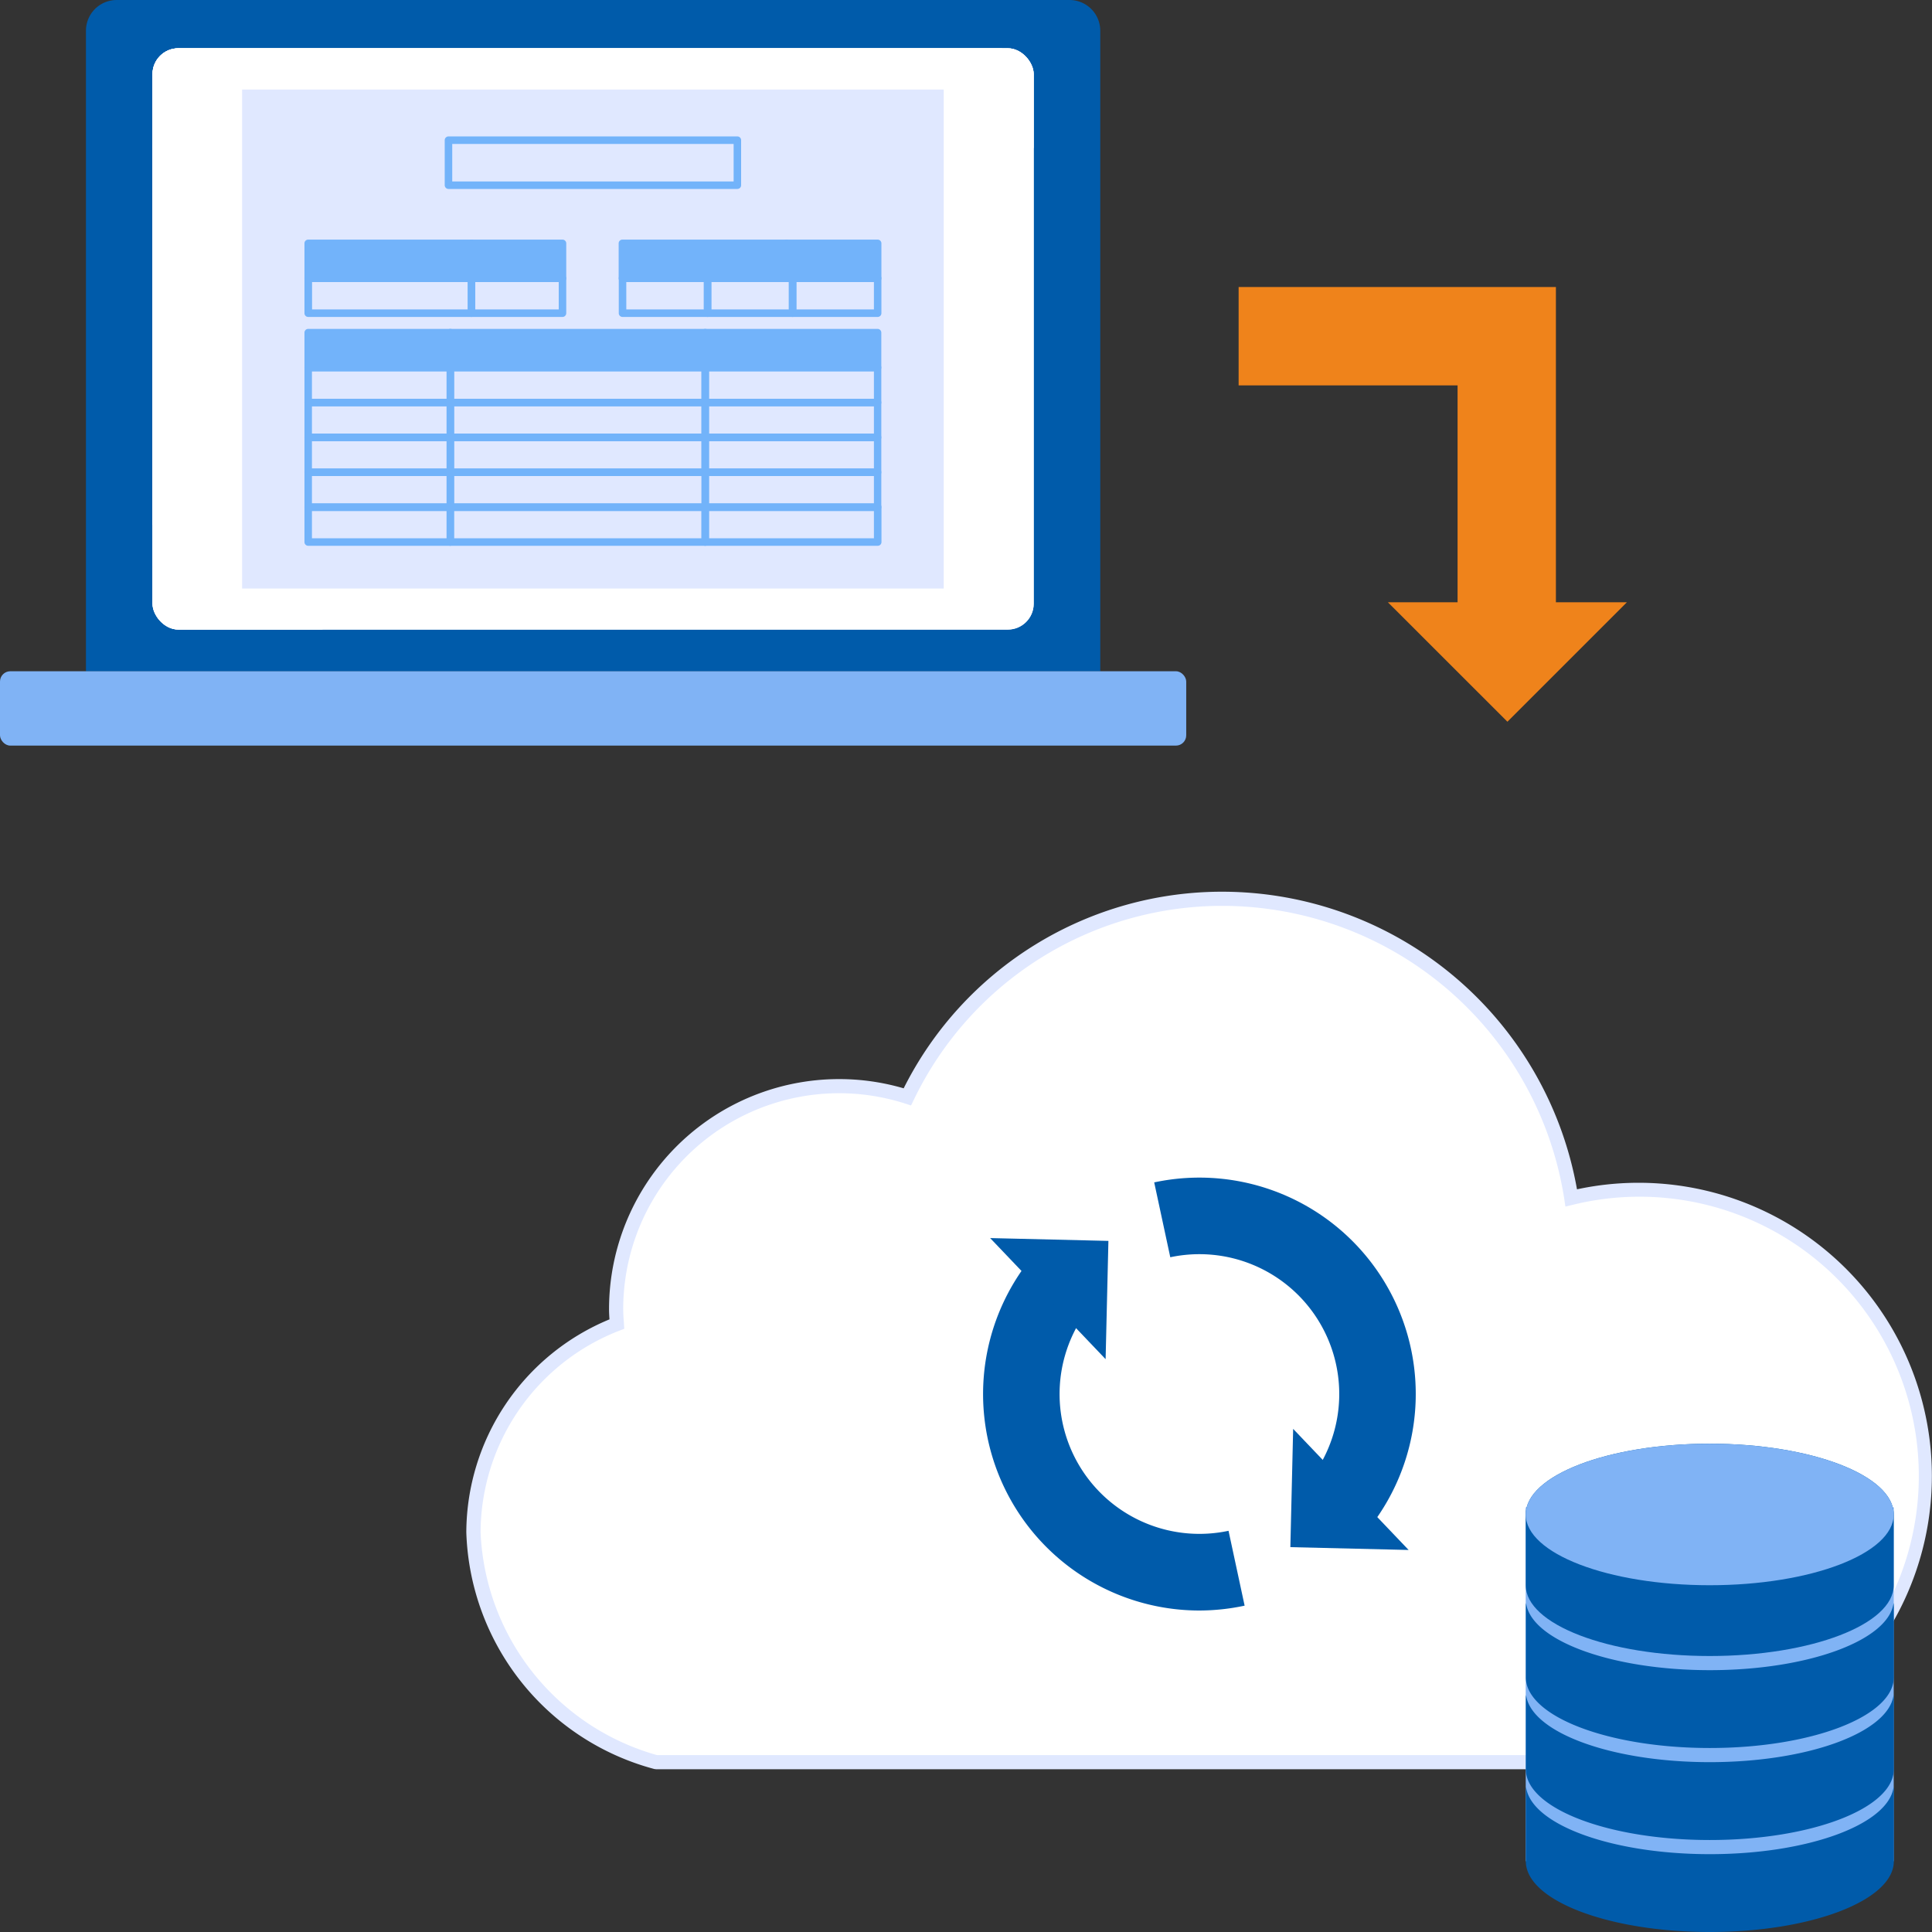 <svg xmlns="http://www.w3.org/2000/svg" xmlns:xlink="http://www.w3.org/1999/xlink" width="80" height="80" viewBox="0 0 80 80"><rect x="0" y="0" width="80" height="80" fill="#333333" stroke="none"/><defs><style>.cls-1{fill:#fff;}.cls-2{fill:#ef831b;}.cls-3{fill:#005baa;}.cls-4{fill:#80b3f5;}.cls-5{clip-path:url(#clip-path);}.cls-6{fill:#e0e8ff;}.cls-7{fill:#72b3fa;}</style><clipPath id="clip-path"><rect class="cls-1" x="6.315" y="1.999" width="36.488" height="24.07" rx="1.072"/></clipPath></defs><g id="レイヤー_2" data-name="レイヤー 2"><g id="ol"><polygon class="cls-2" points="64.427 11.885 51.289 11.885 51.289 15.958 60.355 15.958 60.355 27.186 64.427 27.186 64.427 11.885"/><polygon class="cls-2" points="57.47 24.939 67.366 24.939 62.419 29.885 57.47 24.939"/><path class="cls-3" d="M45.56,27.8V1.272A1.273,1.273,0,0,0,44.287,0H4.832A1.273,1.273,0,0,0,3.559,1.272V27.8Z"/><rect class="cls-4" y="27.795" width="49.119" height="3.079" rx="0.426"/><rect class="cls-1" x="6.315" y="1.999" width="36.488" height="24.07" rx="1.072"/><rect class="cls-1" x="6.315" y="1.999" width="36.488" height="24.07" rx="1.072"/><g class="cls-5"><rect class="cls-1" x="6.052" y="1.821" width="35.44" height="19.917"/><rect class="cls-1" x="6.052" y="5.973" width="7.304" height="1.971"/><rect class="cls-1" x="6.052" y="7.944" width="7.304" height="1.971"/><rect class="cls-1" x="6.052" y="9.915" width="7.304" height="1.971"/><rect class="cls-1" x="6.052" y="11.885" width="7.304" height="1.971"/><rect class="cls-1" x="6.052" y="13.856" width="7.304" height="1.971"/><rect class="cls-1" x="6.052" y="15.826" width="7.304" height="1.971"/><rect class="cls-1" x="6.052" y="17.797" width="7.304" height="1.971"/><rect class="cls-1" x="6.052" y="19.767" width="7.304" height="1.971"/><rect class="cls-1" x="6.052" y="21.502" width="7.304" height="1.971"/><rect class="cls-1" x="6.052" y="23.472" width="7.304" height="2.771"/><rect class="cls-1" x="6.037" y="1.821" width="36.907" height="4.309"/><rect class="cls-1" x="17.009" y="8.898" width="22.23" height="3.644" rx="0.364"/><rect class="cls-1" x="18.785" y="10.358" width="2.76" height="0.726" rx="0.363"/><rect class="cls-1" x="23.139" y="10.358" width="14.241" height="0.726" rx="0.363"/><rect class="cls-1" x="17.009" y="13.978" width="22.23" height="3.644" rx="0.364"/><rect class="cls-1" x="18.785" y="15.437" width="2.76" height="0.726" rx="0.363"/><rect class="cls-1" x="23.139" y="15.437" width="14.241" height="0.726" rx="0.363"/><rect class="cls-1" x="17.009" y="19.058" width="22.23" height="3.644" rx="0.364"/><rect class="cls-1" x="18.785" y="20.517" width="2.76" height="0.726" rx="0.363"/><rect class="cls-1" x="23.139" y="20.517" width="14.241" height="0.726" rx="0.363"/></g><rect class="cls-6" x="14.221" y="-0.487" width="20.662" height="29.052" transform="translate(38.59 -10.513) rotate(90)"/><rect class="cls-7" x="12.762" y="13.775" width="5.886" height="1.446"/><path class="cls-7" d="M18.648,15.375H12.762a.154.154,0,0,1-.155-.155V13.775a.155.155,0,0,1,.155-.156h5.886a.156.156,0,0,1,.156.156V15.22A.155.155,0,0,1,18.648,15.375Zm-5.731-.31h5.576V13.93H12.917Z"/><rect class="cls-7" x="18.648" y="13.775" width="10.556" height="1.446"/><path class="cls-7" d="M29.2,15.375H18.648a.155.155,0,0,1-.155-.155V13.775a.156.156,0,0,1,.155-.156H29.2a.155.155,0,0,1,.155.156V15.22A.154.154,0,0,1,29.2,15.375Zm-10.4-.31H29.049V13.93H18.8Z"/><rect class="cls-7" x="29.204" y="13.775" width="7.138" height="1.446"/><path class="cls-7" d="M36.342,15.375H29.2a.154.154,0,0,1-.155-.155V13.775a.155.155,0,0,1,.155-.156h7.138a.155.155,0,0,1,.155.156V15.22A.154.154,0,0,1,36.342,15.375Zm-6.983-.31h6.828V13.93H29.359Z"/><path class="cls-7" d="M18.648,16.821H12.762a.155.155,0,0,1-.155-.155V15.22a.155.155,0,0,1,.155-.155h5.886a.156.156,0,0,1,.156.155v1.446A.156.156,0,0,1,18.648,16.821Zm-5.731-.31h5.576V15.375H12.917Z"/><path class="cls-7" d="M29.2,16.821H18.648a.156.156,0,0,1-.155-.155V15.22a.156.156,0,0,1,.155-.155H29.2a.155.155,0,0,1,.155.155v1.446A.155.155,0,0,1,29.2,16.821Zm-10.4-.31H29.049V15.375H18.8Z"/><rect class="cls-7" x="19.522" y="10.077" width="3.77" height="1.446"/><path class="cls-7" d="M23.292,11.678h-3.77a.155.155,0,0,1-.155-.155V10.077a.154.154,0,0,1,.155-.155h3.77a.155.155,0,0,1,.155.155v1.446A.156.156,0,0,1,23.292,11.678Zm-3.615-.31h3.459V10.232H19.677Z"/><rect class="cls-7" x="12.762" y="10.077" width="6.76" height="1.446"/><path class="cls-7" d="M19.522,11.678h-6.76a.155.155,0,0,1-.155-.155V10.077a.154.154,0,0,1,.155-.155h6.76a.154.154,0,0,1,.155.155v1.446A.155.155,0,0,1,19.522,11.678Zm-6.6-.31h6.45V10.232h-6.45Z"/><path class="cls-7" d="M23.292,13.124h-3.77a.155.155,0,0,1-.155-.156V11.523a.154.154,0,0,1,.155-.155h3.77a.155.155,0,0,1,.155.155v1.445A.156.156,0,0,1,23.292,13.124Zm-3.615-.311h3.459V11.678H19.677Z"/><path class="cls-7" d="M19.522,13.124h-6.76a.155.155,0,0,1-.155-.156V11.523a.154.154,0,0,1,.155-.155h6.76a.154.154,0,0,1,.155.155v1.445A.155.155,0,0,1,19.522,13.124Zm-6.6-.311h6.45V11.678h-6.45Z"/><rect class="cls-7" x="32.572" y="10.077" width="3.77" height="1.446"/><path class="cls-7" d="M36.342,11.678h-3.77a.155.155,0,0,1-.155-.155V10.077a.154.154,0,0,1,.155-.155h3.77a.155.155,0,0,1,.155.155v1.446A.156.156,0,0,1,36.342,11.678Zm-3.615-.31h3.459V10.232H32.727Z"/><rect class="cls-7" x="25.778" y="10.077" width="6.794" height="1.446"/><path class="cls-7" d="M32.572,11.678h-6.8a.156.156,0,0,1-.155-.155V10.077a.155.155,0,0,1,.155-.155h6.8a.154.154,0,0,1,.155.155v1.446A.155.155,0,0,1,32.572,11.678Zm-6.639-.31h6.484V10.232H25.933Z"/><path class="cls-7" d="M36.342,13.124H32.82a.156.156,0,0,1-.155-.156V11.523a.155.155,0,0,1,.155-.155h3.522a.154.154,0,0,1,.155.155v1.445A.155.155,0,0,1,36.342,13.124Zm-3.366-.311h3.211V11.678H32.976Z"/><path class="cls-7" d="M32.82,13.124H29.3a.155.155,0,0,1-.155-.156V11.523a.154.154,0,0,1,.155-.155H32.82a.155.155,0,0,1,.156.155v1.445A.156.156,0,0,1,32.82,13.124Zm-3.366-.311h3.211V11.678H29.454Z"/><path class="cls-7" d="M29.3,13.124H25.777a.156.156,0,0,1-.155-.156V11.523a.155.155,0,0,1,.155-.155H29.3a.155.155,0,0,1,.155.155v1.445A.156.156,0,0,1,29.3,13.124Zm-3.366-.311h3.211V11.678H25.933Z"/><path class="cls-7" d="M36.342,16.821H29.2a.155.155,0,0,1-.155-.155V15.22a.155.155,0,0,1,.155-.155h7.138a.155.155,0,0,1,.155.155v1.446A.155.155,0,0,1,36.342,16.821Zm-6.983-.31h6.828V15.375H29.359Z"/><path class="cls-7" d="M18.648,18.267H12.762a.155.155,0,0,1-.155-.156V16.666a.154.154,0,0,1,.155-.155h5.886a.155.155,0,0,1,.156.155v1.445A.156.156,0,0,1,18.648,18.267Zm-5.731-.311h5.576V16.821H12.917Z"/><path class="cls-7" d="M29.2,18.267H18.648a.156.156,0,0,1-.155-.156V16.666a.155.155,0,0,1,.155-.155H29.2a.154.154,0,0,1,.155.155v1.445A.155.155,0,0,1,29.2,18.267Zm-10.4-.311H29.049V16.821H18.8Z"/><path class="cls-7" d="M36.342,18.267H29.2a.155.155,0,0,1-.155-.156V16.666a.154.154,0,0,1,.155-.155h7.138a.154.154,0,0,1,.155.155v1.445A.155.155,0,0,1,36.342,18.267Zm-6.983-.311h6.828V16.821H29.359Z"/><path class="cls-7" d="M18.648,19.713H12.762a.155.155,0,0,1-.155-.156V18.111a.155.155,0,0,1,.155-.155h5.886a.156.156,0,0,1,.156.155v1.446A.156.156,0,0,1,18.648,19.713ZM12.917,19.4h5.576V18.267H12.917Z"/><path class="cls-7" d="M29.2,19.713H18.648a.156.156,0,0,1-.155-.156V18.111a.156.156,0,0,1,.155-.155H29.2a.155.155,0,0,1,.155.155v1.446A.155.155,0,0,1,29.2,19.713ZM18.8,19.4H29.049V18.267H18.8Z"/><path class="cls-7" d="M36.342,19.713H29.2a.155.155,0,0,1-.155-.156V18.111a.155.155,0,0,1,.155-.155h7.138a.155.155,0,0,1,.155.155v1.446A.155.155,0,0,1,36.342,19.713ZM29.359,19.4h6.828V18.267H29.359Z"/><path class="cls-7" d="M18.648,21.158H12.762A.154.154,0,0,1,12.607,21V19.557a.155.155,0,0,1,.155-.155h5.886a.156.156,0,0,1,.156.155V21A.155.155,0,0,1,18.648,21.158Zm-5.731-.31h5.576V19.713H12.917Z"/><path class="cls-7" d="M29.2,21.158H18.648A.155.155,0,0,1,18.493,21V19.557a.156.156,0,0,1,.155-.155H29.2a.155.155,0,0,1,.155.155V21A.154.154,0,0,1,29.2,21.158Zm-10.4-.31H29.049V19.713H18.8Z"/><path class="cls-7" d="M36.342,21.158H29.2A.154.154,0,0,1,29.049,21V19.557A.155.155,0,0,1,29.2,19.4h7.138a.155.155,0,0,1,.155.155V21A.154.154,0,0,1,36.342,21.158Zm-6.983-.31h6.828V19.713H29.359Z"/><path class="cls-7" d="M18.648,22.6H12.762a.155.155,0,0,1-.155-.155V21a.154.154,0,0,1,.155-.155h5.886A.155.155,0,0,1,18.8,21v1.446A.156.156,0,0,1,18.648,22.6Zm-5.731-.31h5.576V21.158H12.917Z"/><path class="cls-7" d="M29.2,22.6H18.648a.156.156,0,0,1-.155-.155V21a.155.155,0,0,1,.155-.155H29.2a.154.154,0,0,1,.155.155v1.446A.155.155,0,0,1,29.2,22.6Zm-10.4-.31H29.049V21.158H18.8Z"/><path class="cls-7" d="M36.342,22.6H29.2a.155.155,0,0,1-.155-.155V21a.154.154,0,0,1,.155-.155h7.138A.154.154,0,0,1,36.5,21v1.446A.155.155,0,0,1,36.342,22.6Zm-6.983-.31h6.828V21.158H29.359Z"/><path class="cls-7" d="M30.533,7.824H18.571a.156.156,0,0,1-.156-.155V5.805a.156.156,0,0,1,.156-.156H30.533a.155.155,0,0,1,.155.156V7.669A.155.155,0,0,1,30.533,7.824Zm-11.807-.31H30.378V5.96H18.726Z"/><path class="cls-1" d="M79.707,61.118A11.82,11.82,0,0,0,65.064,49.6a14.558,14.558,0,0,0-27.492-4.184A9.233,9.233,0,0,0,25.513,54.21c0,.208.017.411.031.616a9.229,9.229,0,0,0-5.942,8.62,10.269,10.269,0,0,0,7.564,9.521H68.232A11.857,11.857,0,0,0,79.707,61.118Z"/><path class="cls-6" d="M27.166,73.26l-.073-.009a10.491,10.491,0,0,1-7.784-9.805,9.581,9.581,0,0,1,5.928-8.814c-.01-.14-.018-.28-.018-.422a9.528,9.528,0,0,1,12.2-9.145A14.747,14.747,0,0,1,50.67,36.924,14.933,14.933,0,0,1,65.3,49.247,12.145,12.145,0,1,1,68.241,73.26Zm.038-.586H68.232a11.563,11.563,0,1,0-3.1-22.787l-.312.075-.047-.316A14.339,14.339,0,0,0,50.67,37.51a14.171,14.171,0,0,0-12.834,8.036l-.111.229-.242-.078A8.941,8.941,0,0,0,25.806,54.21c0,.162.011.322.022.481l.022.331-.2.077A8.991,8.991,0,0,0,19.9,63.446,10.023,10.023,0,0,0,27.2,72.674Z"/><path class="cls-3" d="M49.634,66.688A8.963,8.963,0,0,1,42.4,52.483l2.571,1.851a5.79,5.79,0,0,0,5.9,9.053l.666,3.1A9.057,9.057,0,0,1,49.634,66.688Z"/><polygon class="cls-3" points="45.781 56.28 41 51.266 45.897 51.383 45.781 56.28"/><path class="cls-3" d="M56.93,62.964l-2.571-1.851a5.79,5.79,0,0,0-5.9-9.053l-.666-3.1a8.959,8.959,0,0,1,9.139,14Z"/><polygon class="cls-3" points="53.547 59.167 58.328 64.181 53.431 64.064 53.547 59.167"/><rect class="cls-4" x="63.177" y="62.418" width="15.238" height="14.652"/><path class="cls-3" d="M78.415,65.641c0,1.619-3.411,2.931-7.619,2.931s-7.619-1.312-7.619-2.931v-2.93c0-1.619,3.411-2.931,7.619-2.931s7.619,1.312,7.619,2.931Z"/><path class="cls-3" d="M70.8,69.158c-4.08,0-7.411-1.234-7.609-2.784a1.18,1.18,0,0,0-.01.146v2.931c0,1.618,3.411,2.93,7.619,2.93s7.619-1.312,7.619-2.93V66.52a1.18,1.18,0,0,0-.009-.146C78.207,67.924,74.876,69.158,70.8,69.158Z"/><path class="cls-3" d="M70.8,72.967c-4.08,0-7.411-1.233-7.609-2.784a1.21,1.21,0,0,0-.01.147v2.93c0,1.619,3.411,2.931,7.619,2.931s7.619-1.312,7.619-2.931V70.33a1.208,1.208,0,0,0-.009-.147C78.207,71.734,74.876,72.967,70.8,72.967Z"/><path class="cls-3" d="M70.8,76.777c-4.08,0-7.411-1.234-7.609-2.784a1.18,1.18,0,0,0-.01.146V77.07c0,1.618,3.411,2.93,7.619,2.93s7.619-1.312,7.619-2.93V74.139a1.18,1.18,0,0,0-.009-.146C78.207,75.543,74.876,76.777,70.8,76.777Z"/><ellipse class="cls-4" cx="70.796" cy="62.711" rx="7.619" ry="2.93"/></g></g></svg>